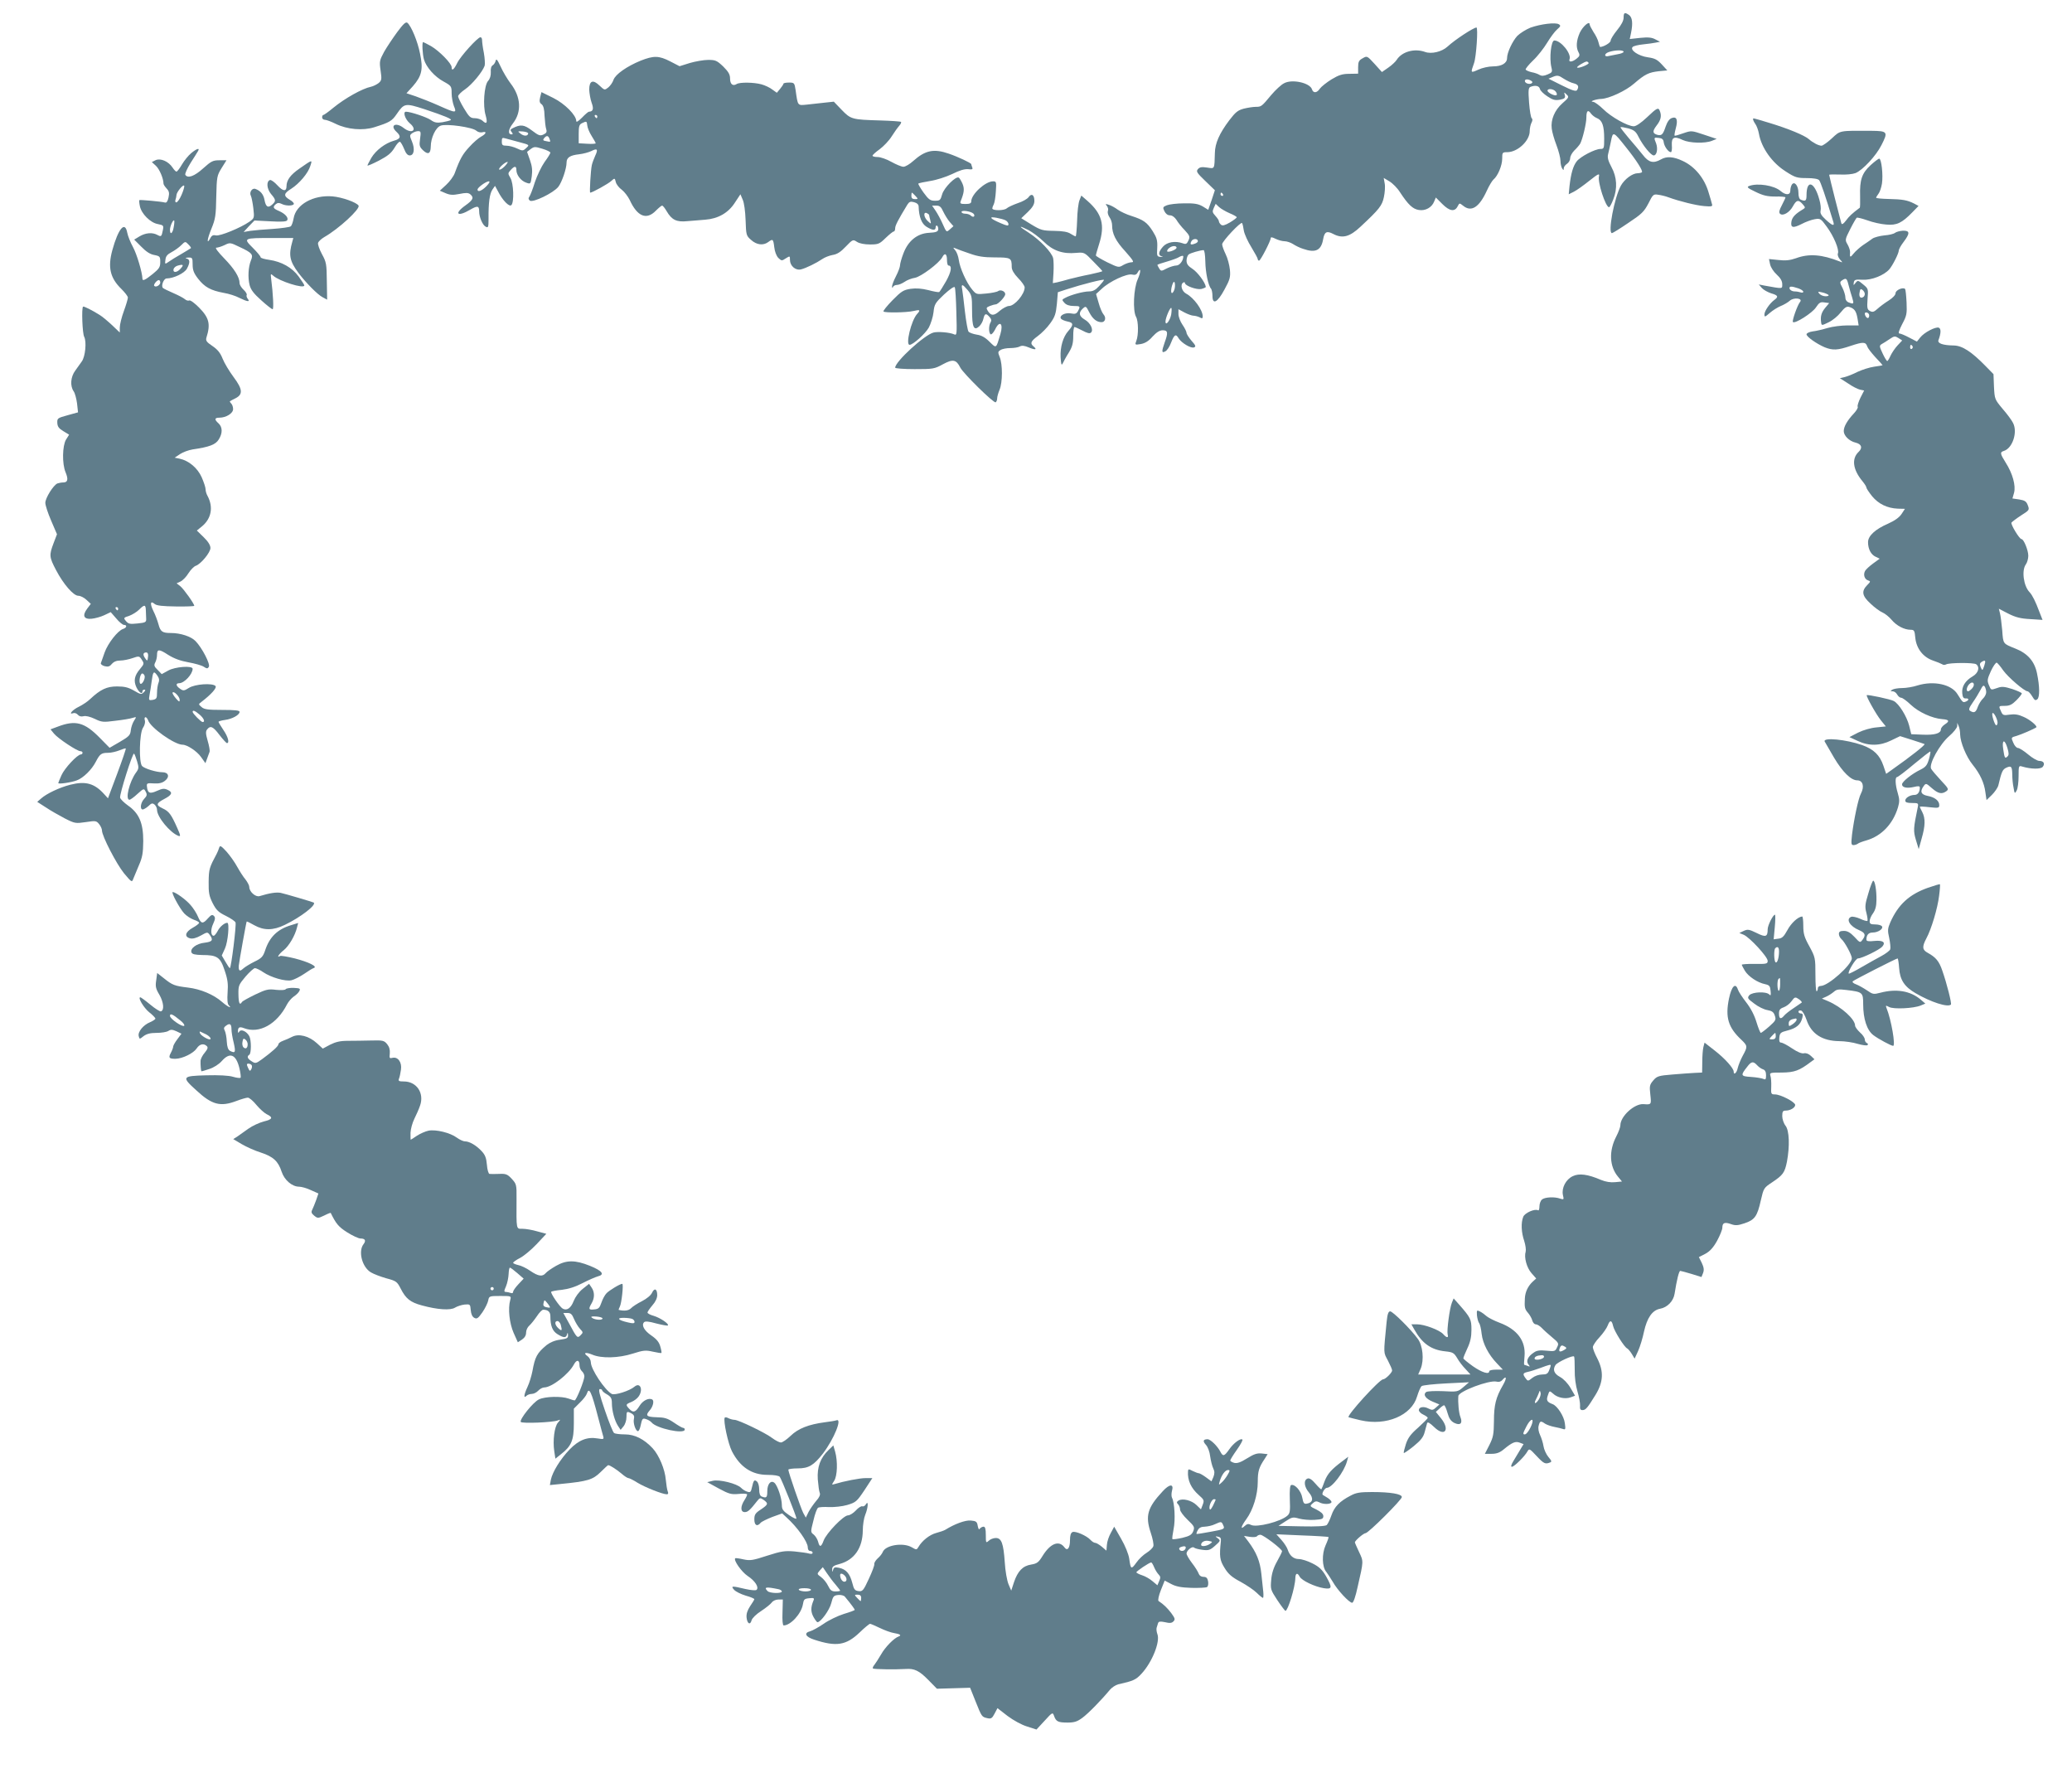 <?xml version="1.0" standalone="no"?>
<!DOCTYPE svg PUBLIC "-//W3C//DTD SVG 20010904//EN"
 "http://www.w3.org/TR/2001/REC-SVG-20010904/DTD/svg10.dtd">
<svg version="1.0" xmlns="http://www.w3.org/2000/svg"
 width="1280pt" height="1098pt" viewBox="0 0 1280 1098"
 preserveAspectRatio="xMidYMid meet">
<g transform="translate(0,1098) scale(0.1,-0.1)"
fill="#607d8b" stroke="none">
<path d="M10030 10871 c0 -19 -14 -45 -40 -77 -22 -27 -40 -56 -40 -65 0 -13
-44 -39 -65 -39 -2 0 -6 12 -10 28 -3 15 -17 44 -31 64 -13 21 -24 42 -24 48
0 24 -43 -14 -61 -53 -21 -48 -24 -89 -8 -119 10 -18 8 -25 -11 -40 -27 -22
-52 -24 -44 -4 13 34 -53 116 -94 116 -20 0 -32 -109 -18 -166 7 -28 5 -32
-24 -44 -23 -10 -37 -10 -49 -3 -9 6 -31 14 -49 17 -17 4 -34 11 -37 16 -3 4
18 30 46 57 28 26 66 75 86 108 20 33 47 70 62 83 22 19 24 24 11 32 -20 13
-112 2 -176 -21 -27 -11 -64 -34 -81 -51 -30 -33 -63 -103 -63 -137 0 -31 -33
-51 -86 -51 -27 0 -68 -9 -91 -20 -49 -22 -49 -22 -27 40 14 39 26 220 15 220
-18 0 -134 -76 -179 -118 -35 -32 -99 -47 -138 -33 -66 24 -144 2 -176 -49 -7
-11 -30 -33 -52 -48 l-39 -27 -46 51 c-45 49 -46 50 -73 34 -23 -12 -28 -22
-28 -55 l0 -40 -54 -1 c-43 0 -65 -7 -110 -34 -31 -19 -63 -45 -72 -57 -18
-28 -41 -30 -49 -5 -12 40 -122 65 -172 38 -17 -8 -53 -41 -80 -73 -59 -71
-61 -73 -96 -73 -16 0 -48 -5 -73 -11 -37 -10 -51 -21 -90 -72 -61 -81 -88
-142 -89 -202 -3 -103 0 -97 -48 -90 -33 5 -46 3 -57 -10 -12 -14 -6 -23 46
-73 l59 -57 -20 -61 -21 -60 -34 21 c-28 16 -51 20 -115 19 -44 0 -92 -6 -107
-12 -24 -10 -26 -13 -15 -36 8 -16 20 -26 34 -26 14 0 29 -11 40 -27 9 -16 32
-45 52 -65 31 -34 33 -40 23 -63 -10 -22 -16 -25 -35 -18 -47 17 -98 8 -123
-21 -28 -32 -31 -53 -6 -60 10 -3 7 -4 -7 -3 -24 2 -25 5 -22 57 2 46 -3 62
-28 102 -35 55 -57 70 -131 94 -30 9 -68 27 -85 39 -16 12 -41 26 -55 30 -21
7 -23 6 -12 -7 7 -9 10 -23 6 -31 -3 -9 1 -26 10 -39 9 -12 16 -34 16 -48 0
-54 22 -98 81 -162 51 -58 57 -68 39 -68 -12 0 -35 -8 -51 -17 -28 -17 -30
-16 -99 17 -38 19 -70 38 -70 42 0 5 9 37 20 71 37 117 18 187 -72 266 l-38
33 -11 -28 c-7 -16 -14 -73 -15 -127 -2 -53 -6 -97 -9 -97 -3 0 -17 7 -31 16
-18 12 -48 17 -102 18 -71 1 -82 4 -140 39 l-63 39 41 39 c29 28 40 47 40 68
0 38 -18 49 -36 23 -8 -11 -38 -28 -67 -37 -28 -10 -59 -24 -68 -32 -17 -15
-89 -15 -89 0 0 4 4 16 9 25 5 9 11 45 13 80 4 58 3 62 -17 62 -48 0 -135 -80
-135 -124 0 -12 -10 -16 -36 -16 -30 0 -35 3 -29 18 21 52 24 76 11 107 -8 18
-18 35 -23 38 -18 11 -92 -63 -103 -104 -10 -36 -14 -39 -44 -39 -29 0 -39 7
-71 51 -20 28 -34 53 -32 55 3 3 36 10 73 16 39 6 98 25 136 43 46 23 77 32
99 30 25 -3 30 -1 25 11 -3 9 -6 17 -6 20 0 7 -83 46 -139 65 -92 32 -145 21
-219 -45 -22 -20 -49 -36 -61 -36 -12 0 -45 14 -74 30 -30 17 -68 30 -85 30
-18 0 -32 4 -32 8 0 5 20 23 44 40 24 18 58 53 74 79 17 27 38 56 47 66 9 10
14 21 11 24 -3 3 -61 7 -128 9 -175 5 -182 7 -239 66 l-48 50 -56 -6 c-30 -3
-79 -9 -109 -12 -60 -6 -57 -10 -71 89 -7 45 -8 47 -41 47 -19 0 -34 -3 -34
-7 -1 -5 -10 -19 -21 -32 l-20 -24 -28 20 c-15 12 -45 26 -67 32 -47 13 -134
14 -153 2 -24 -15 -41 -1 -41 34 0 25 -10 42 -42 74 -39 37 -48 41 -93 41 -27
0 -79 -9 -113 -19 l-64 -20 -58 30 c-70 36 -102 36 -183 4 -85 -35 -155 -84
-167 -118 -5 -16 -20 -37 -32 -47 -23 -18 -23 -18 -54 11 -41 40 -64 31 -64
-25 1 -22 7 -59 15 -81 14 -38 9 -54 -17 -55 -4 0 -23 -16 -43 -37 -22 -22
-35 -30 -35 -21 0 36 -70 107 -142 143 l-73 36 -8 -31 c-6 -25 -4 -35 9 -44
11 -9 17 -30 18 -72 2 -32 6 -69 10 -81 6 -18 2 -25 -17 -34 -21 -10 -30 -6
-71 25 -49 37 -70 39 -119 14 -15 -7 -16 -12 -6 -24 8 -10 8 -14 0 -14 -25 0
-21 31 7 67 56 71 51 164 -14 248 -19 25 -47 72 -61 103 -20 43 -27 52 -31 37
-2 -11 -11 -24 -18 -28 -9 -5 -14 -21 -12 -42 1 -22 -5 -42 -17 -55 -24 -27
-33 -153 -15 -212 13 -47 7 -58 -18 -35 -10 10 -32 17 -49 17 -27 0 -35 8 -67
61 -20 33 -36 67 -36 74 0 8 20 28 44 44 42 29 106 106 120 145 3 10 1 46 -5
80 -7 33 -11 69 -11 79 0 9 -4 17 -10 17 -17 0 -124 -118 -144 -160 -20 -41
-34 -51 -34 -25 0 23 -77 101 -127 130 -25 14 -47 25 -49 25 -8 0 -4 -76 5
-107 14 -48 66 -107 122 -137 47 -26 49 -29 49 -72 0 -25 7 -60 14 -79 19 -45
13 -45 -94 3 -47 21 -111 46 -142 57 l-57 19 40 44 c55 63 64 105 44 200 -15
77 -54 170 -78 191 -10 8 -25 -6 -63 -57 -27 -37 -64 -92 -81 -122 -28 -52
-30 -59 -22 -115 8 -54 7 -62 -12 -78 -12 -9 -33 -20 -48 -23 -53 -11 -160
-71 -231 -129 -30 -25 -58 -45 -62 -45 -5 0 -8 -7 -8 -15 0 -8 7 -15 17 -15 9
0 39 -11 67 -25 71 -35 168 -43 238 -21 95 30 109 38 139 82 46 67 52 68 170
30 127 -42 174 -62 163 -68 -5 -3 -28 -9 -51 -13 -34 -5 -48 -3 -72 14 -24 17
-125 51 -153 51 -21 0 -5 -47 23 -71 51 -42 14 -70 -38 -29 -49 38 -87 15 -43
-25 29 -27 25 -43 -16 -54 -54 -15 -112 -59 -140 -106 -13 -23 -24 -44 -24
-47 0 -4 32 10 71 30 55 29 76 46 96 79 14 24 29 40 34 37 6 -3 17 -23 26 -45
10 -26 21 -39 34 -39 27 0 33 40 14 86 -15 36 -15 39 1 51 10 7 26 13 37 13
17 0 18 -5 12 -48 -6 -42 -3 -50 19 -71 30 -28 46 -21 47 22 0 56 31 121 62
131 36 13 196 -10 219 -31 10 -9 26 -13 38 -10 29 8 24 -10 -8 -27 -15 -8 -48
-36 -72 -63 -42 -45 -58 -73 -91 -163 -7 -19 -31 -52 -53 -72 l-39 -36 35 -15
c28 -12 46 -13 86 -5 39 8 55 8 67 -2 24 -20 18 -35 -30 -69 -73 -52 -49 -73
30 -26 45 26 55 24 55 -10 0 -36 21 -85 40 -95 16 -9 18 -4 18 48 -1 101 7
156 24 181 l16 23 18 -33 c28 -56 70 -99 83 -86 18 18 14 135 -6 168 -16 27
-16 29 2 49 23 26 35 26 35 0 0 -31 28 -67 60 -78 28 -10 28 -10 35 39 5 36 2
63 -11 100 l-18 51 22 17 c22 16 27 16 73 2 27 -8 49 -19 49 -24 0 -5 -16 -31
-36 -58 -19 -27 -46 -83 -60 -125 -13 -43 -29 -83 -34 -89 -7 -9 -6 -16 3 -24
18 -15 146 47 176 85 22 28 51 112 51 150 0 31 22 45 77 51 26 3 60 12 76 20
37 19 43 11 24 -29 -8 -18 -18 -44 -21 -58 -7 -32 -15 -170 -10 -170 13 0 112
55 130 72 21 19 22 19 28 -6 3 -14 20 -36 37 -48 16 -12 38 -41 49 -63 47
-103 104 -126 162 -66 17 17 34 31 38 31 5 0 17 -15 28 -34 32 -55 62 -69 129
-62 32 3 81 7 110 9 79 6 142 42 182 104 l35 53 14 -33 c9 -19 16 -72 18 -127
3 -92 4 -96 34 -122 34 -31 75 -36 106 -13 28 21 31 19 37 -31 3 -28 13 -54
25 -67 20 -19 22 -19 46 -3 26 16 26 16 26 -9 0 -37 34 -67 68 -59 32 8 95 39
132 64 14 10 42 21 63 25 28 4 51 19 82 52 43 45 45 45 69 29 16 -10 46 -16
81 -16 51 0 58 3 96 40 23 22 45 40 50 40 5 0 9 9 9 20 0 17 17 50 76 147 11
17 19 20 41 14 18 -5 28 -14 28 -27 2 -63 18 -106 49 -125 38 -23 56 -24 56
-3 0 8 4 13 9 10 5 -4 8 -14 7 -24 -2 -13 -15 -18 -57 -20 -73 -4 -129 -50
-158 -127 -12 -31 -21 -64 -21 -74 0 -10 -11 -40 -25 -67 -14 -27 -25 -56 -24
-64 0 -10 2 -11 6 -2 2 6 13 12 24 12 11 0 32 9 47 19 15 11 44 22 64 25 38 7
149 90 169 127 15 30 29 22 29 -16 0 -19 4 -35 9 -35 24 0 18 -38 -14 -96 -20
-35 -39 -65 -43 -68 -4 -2 -34 3 -67 12 -41 10 -75 13 -110 8 -44 -7 -57 -15
-112 -71 -34 -35 -59 -66 -55 -69 8 -9 142 -7 185 3 41 10 45 6 22 -19 -36
-40 -72 -190 -46 -190 21 0 98 69 119 107 12 23 26 66 29 95 5 49 11 58 65
109 36 33 62 51 66 45 4 -6 8 -76 10 -155 4 -138 3 -144 -14 -136 -27 12 -100
18 -127 11 -56 -14 -237 -180 -237 -217 0 -5 54 -9 120 -9 114 0 122 1 175 30
61 33 82 30 107 -20 17 -35 207 -222 219 -215 5 4 9 14 9 24 0 10 7 35 15 54
19 45 19 157 1 201 -12 30 -12 34 5 44 10 7 37 12 60 12 22 0 49 4 59 10 13 7
29 5 55 -6 41 -17 54 -14 30 6 -23 19 -18 32 27 65 23 17 57 51 76 78 29 40
35 59 41 120 l6 72 55 18 c95 31 230 65 230 58 0 -3 -14 -21 -30 -38 -22 -24
-38 -33 -62 -33 -35 0 -113 -21 -148 -40 -21 -11 -21 -12 -4 -31 11 -12 30
-19 56 -19 42 0 43 -2 27 -32 -9 -16 -17 -19 -43 -14 -35 7 -74 -13 -62 -32 4
-6 22 -14 41 -18 37 -7 38 -21 4 -59 -32 -36 -50 -99 -47 -161 3 -45 5 -54 13
-39 5 11 21 41 37 66 22 36 28 58 28 103 0 31 3 56 8 56 4 0 26 -10 49 -22 30
-16 45 -20 53 -12 17 17 -4 60 -39 80 -36 21 -39 43 -12 68 19 17 20 16 40
-23 21 -41 46 -61 76 -61 23 0 30 28 12 48 -8 9 -22 41 -30 71 l-16 55 35 32
c48 46 156 96 188 88 17 -4 27 -1 34 13 21 37 21 4 0 -43 -25 -56 -31 -193
-10 -231 15 -26 16 -112 2 -148 -10 -26 -9 -26 28 -20 26 5 48 18 72 46 25 27
44 39 63 39 32 0 34 -15 12 -75 -20 -57 -19 -68 4 -55 11 5 27 30 36 55 20 50
29 55 47 24 18 -28 75 -62 94 -55 13 5 11 12 -15 41 -17 20 -31 42 -31 49 0 7
-11 30 -25 50 -14 20 -25 50 -25 66 l0 30 37 -20 c21 -11 46 -20 56 -20 10 0
27 -5 38 -10 15 -9 19 -7 19 5 0 41 -55 116 -102 141 -28 15 -39 56 -18 69 6
3 10 2 10 -3 0 -17 72 -43 101 -37 16 4 29 10 28 13 -3 27 -51 91 -82 111 -28
18 -37 31 -37 51 0 15 6 32 13 38 11 9 69 26 92 27 6 0 10 -30 11 -70 1 -67
18 -150 36 -169 4 -6 8 -25 8 -43 0 -58 31 -42 74 38 34 62 38 77 34 122 -3
29 -14 72 -26 96 -12 25 -22 52 -22 62 0 19 117 143 123 131 3 -4 8 -25 11
-47 4 -22 25 -68 47 -103 21 -35 39 -67 39 -73 0 -5 4 -9 8 -9 9 0 72 122 72
139 0 8 10 6 30 -4 16 -8 41 -15 55 -15 14 0 38 -8 52 -17 15 -10 43 -24 63
-30 77 -27 112 -10 124 60 8 45 22 53 62 32 57 -30 102 -18 168 44 117 109
134 131 145 183 6 28 9 66 5 85 l-6 34 35 -21 c20 -12 50 -42 66 -68 50 -76
78 -103 116 -109 41 -7 81 16 95 53 l10 24 40 -40 c45 -45 77 -50 95 -14 11
21 11 21 34 3 50 -41 99 -10 146 93 14 31 33 62 41 69 27 22 54 87 54 129 0
38 1 40 31 40 64 0 139 70 139 130 0 17 5 41 11 52 7 13 7 23 2 27 -6 3 -13
47 -17 97 -6 79 -4 93 10 98 29 11 52 6 57 -13 2 -11 23 -31 46 -46 33 -22 47
-26 77 -21 30 6 35 11 31 28 -6 20 -5 20 11 4 16 -15 14 -19 -26 -54 -48 -42
-73 -102 -66 -156 2 -20 15 -66 29 -102 14 -37 25 -80 25 -98 0 -17 5 -38 10
-46 9 -13 10 -13 10 0 0 8 9 21 20 28 11 7 20 23 20 35 0 13 12 34 26 48 14
13 30 32 36 42 15 29 38 125 38 161 0 42 10 51 28 25 8 -11 25 -24 38 -29 32
-13 44 -47 44 -126 0 -60 -1 -64 -23 -64 -33 0 -124 -47 -147 -77 -22 -29 -35
-73 -44 -151 l-5 -52 32 16 c18 9 61 40 96 68 53 42 63 47 59 28 -10 -36 41
-192 62 -192 4 0 16 21 26 48 27 67 23 138 -11 200 -20 38 -26 58 -21 79 4 15
12 52 18 81 12 62 14 62 93 -38 65 -81 106 -146 98 -154 -4 -3 -15 -6 -26 -6
-32 0 -81 -36 -104 -77 -40 -73 -82 -293 -55 -293 4 0 50 28 101 63 83 55 97
69 124 120 28 56 31 59 61 54 17 -2 45 -9 61 -15 71 -26 174 -51 223 -55 46
-4 53 -2 48 12 -2 9 -11 40 -20 69 -25 89 -85 163 -161 198 -57 27 -99 30
-135 9 -46 -26 -75 -19 -111 28 -18 23 -58 70 -88 105 -29 34 -52 64 -50 66 2
3 24 -1 48 -7 35 -10 47 -19 63 -52 28 -55 77 -115 94 -115 19 0 27 40 15 74
-15 37 -15 38 17 34 20 -2 28 -9 30 -28 4 -26 29 -60 44 -60 5 0 8 19 6 42 -3
51 14 59 68 33 41 -19 137 -22 179 -5 l30 12 -78 26 c-78 26 -78 26 -128 9
-28 -10 -52 -17 -54 -15 -2 2 1 22 7 44 15 54 6 76 -24 65 -15 -5 -28 -23 -38
-52 -17 -51 -25 -58 -51 -52 -31 9 -32 22 -5 58 26 33 32 59 20 89 -9 25 -18
20 -80 -39 -36 -34 -67 -55 -81 -55 -38 0 -141 58 -189 106 -25 24 -52 44 -62
45 -28 1 17 17 50 18 48 2 152 50 203 95 67 58 91 69 152 76 l53 5 -34 37
c-28 30 -43 38 -86 44 -58 8 -113 45 -94 64 6 6 35 13 65 16 30 3 65 8 79 11
l25 5 -29 15 c-22 12 -45 14 -94 9 l-64 -7 8 38 c12 59 8 95 -12 110 -27 19
-34 16 -34 -16z m0 -211 c0 -5 -17 -12 -37 -15 -21 -4 -45 -9 -55 -11 -29 -8
-29 14 -1 24 36 13 93 15 93 2z m-216 -68 c6 -9 -63 -37 -71 -29 -5 5 45 36
59 37 4 0 9 -4 12 -8z m-91 -127 c27 -7 33 -20 19 -42 -6 -9 -30 -2 -92 29
l-84 42 29 12 c25 10 34 9 65 -12 19 -12 47 -26 63 -29z m-264 16 c9 -6 10
-10 2 -16 -15 -8 -41 1 -41 15 0 12 20 13 39 1z m151 -66 c7 -9 10 -18 6 -22
-8 -9 -56 14 -56 27 0 15 36 12 50 -5z m-5920 -155 c0 -5 -2 -10 -4 -10 -3 0
-8 5 -11 10 -3 6 -1 10 4 10 6 0 11 -4 11 -10z m-62 -55 c1 -14 13 -43 27 -65
14 -22 25 -42 25 -45 0 -3 -24 -5 -52 -3 l-53 3 0 57 c0 47 3 59 20 67 29 14
30 13 33 -14z m-365 -50 c-3 -17 -27 -17 -48 0 -19 15 -18 15 15 13 19 -2 34
-7 33 -13z m131 -31 c8 -22 9 -22 -19 -16 -20 3 -23 7 -14 18 15 18 25 18 33
-2z m-186 -22 c64 -17 64 -17 43 -36 -20 -19 -23 -19 -57 -3 -19 9 -48 17 -64
17 -26 0 -30 4 -30 26 0 23 3 25 23 19 12 -3 50 -14 85 -23z m-90 -149 c-15
-15 -30 -24 -34 -20 -7 7 35 46 51 47 5 0 -3 -12 -17 -27z m-113 -123 c-28
-29 -55 -39 -55 -21 0 13 52 50 69 51 10 0 4 -11 -14 -30z m2650 -60 c18 -19
17 -20 -3 -20 -15 0 -22 6 -22 20 0 11 2 20 3 20 2 0 12 -9 22 -20z m1900 10
c3 -5 1 -10 -4 -10 -6 0 -11 5 -11 10 0 6 2 10 4 10 3 0 8 -4 11 -10z m41
-117 c24 -10 44 -21 44 -25 0 -4 -19 -18 -42 -32 -31 -18 -46 -22 -55 -14 -7
6 -13 15 -13 21 0 6 -10 21 -22 34 -18 20 -20 26 -10 48 l12 26 21 -20 c12
-11 42 -28 65 -38z m-1769 10 c10 -21 28 -50 40 -64 l23 -26 -20 -18 c-24 -21
-22 -23 -48 35 -11 25 -30 60 -42 78 l-22 32 26 0 c21 0 30 -8 43 -37z m187
-13 c5 -5 7 -13 3 -17 -4 -4 -13 -1 -19 5 -7 7 -22 12 -35 12 -13 0 -23 5 -23
11 0 13 59 4 74 -11z m-274 -9 c0 -3 3 -17 7 -31 6 -25 6 -25 -15 -6 -25 22
-30 59 -7 50 8 -4 15 -9 15 -13z m472 -32 c10 -5 18 -16 18 -24 0 -12 -9 -10
-47 6 -66 28 -79 43 -28 34 22 -4 48 -11 57 -16z m141 -60 c23 -12 65 -43 93
-70 58 -58 120 -79 202 -71 51 4 51 4 106 -53 31 -31 56 -58 56 -60 0 -2 -35
-11 -77 -20 -43 -8 -100 -22 -128 -29 -27 -8 -61 -17 -75 -20 l-26 -5 4 64 c2
35 1 76 -2 90 -9 37 -81 112 -150 157 -66 42 -67 49 -3 17z m1047 -69 c0 -4
-7 -11 -16 -14 -28 -11 -35 -7 -24 14 10 18 40 18 40 0z m-132 -42 c-5 -13
-58 -31 -58 -19 0 13 24 31 43 31 10 0 17 -5 15 -12z m-1278 -34 c50 -18 87
-24 156 -24 99 0 104 -3 104 -59 0 -18 13 -41 40 -69 22 -22 40 -48 40 -57 0
-42 -62 -115 -97 -115 -12 0 -38 -14 -57 -30 -36 -32 -54 -32 -74 0 -11 18 -9
21 13 30 15 6 31 10 36 10 15 0 59 47 59 63 0 18 -29 30 -44 19 -6 -5 -39 -12
-73 -15 -60 -6 -62 -6 -87 24 -35 41 -77 135 -83 184 -3 22 -13 49 -22 59 -15
18 -15 19 4 11 11 -5 49 -19 85 -31z m1320 -18 c0 -26 -23 -56 -43 -56 -12 0
-39 -8 -59 -18 -34 -18 -36 -18 -47 0 -6 10 -11 19 -11 22 0 2 26 11 58 20 31
9 64 21 72 26 16 10 30 13 30 6z m-54 -201 c-4 -14 -11 -25 -16 -25 -10 0 -4
43 8 65 9 15 14 -14 8 -40z m-1278 -7 c25 -30 27 -39 27 -125 0 -104 11 -129
44 -99 11 10 23 31 26 47 8 34 16 36 38 11 11 -12 13 -22 7 -32 -13 -20 -13
-67 0 -75 5 -3 17 10 27 29 28 60 53 39 33 -28 -27 -91 -24 -89 -67 -47 -27
27 -50 40 -79 44 -23 4 -46 12 -51 19 -5 7 -15 63 -22 123 -7 61 -14 122 -17
138 -7 35 1 34 34 -5z m1257 -152 c-8 -38 -35 -72 -35 -42 0 23 29 90 36 84 3
-3 2 -22 -1 -42z"/>
<path d="M10830 10242 c0 -4 6 -17 14 -28 8 -11 18 -38 22 -60 15 -87 82 -181
167 -234 56 -36 68 -40 128 -40 43 0 70 -5 77 -13 9 -11 38 -94 88 -259 8 -27
-7 -22 -48 16 -27 25 -35 39 -31 55 3 12 0 43 -8 69 -30 110 -79 126 -79 26 0
-34 -6 -39 -34 -28 -11 4 -16 19 -16 44 0 43 -25 74 -41 49 -5 -8 -9 -24 -9
-36 0 -29 -28 -30 -60 -3 -40 35 -143 51 -195 31 -16 -6 -9 -13 40 -36 47 -23
73 -29 123 -29 34 1 62 -2 62 -5 0 -3 -10 -25 -22 -48 -16 -30 -20 -45 -12
-53 17 -17 59 7 80 46 22 40 34 42 60 13 18 -21 18 -22 0 -33 -45 -27 -64 -47
-69 -73 -7 -40 9 -44 62 -17 26 14 63 27 82 30 34 6 38 3 73 -45 44 -59 79
-143 70 -166 -4 -9 2 -25 12 -37 19 -21 19 -21 -1 -13 -109 43 -189 50 -270
20 -37 -13 -65 -16 -108 -11 l-59 6 7 -33 c4 -18 21 -45 41 -63 23 -21 34 -40
34 -59 0 -30 7 -30 -110 -9 l-35 7 19 -22 c11 -12 37 -26 58 -33 42 -12 46
-21 20 -40 -29 -21 -62 -69 -62 -90 0 -18 3 -17 33 9 18 16 49 35 68 43 18 7
44 22 55 32 25 23 83 16 64 -7 -16 -19 -51 -118 -44 -124 12 -13 120 56 142
90 20 30 28 35 52 31 l30 -4 -25 -30 c-23 -28 -30 -52 -25 -88 3 -22 3 -22 48
0 23 11 56 38 73 60 25 31 37 39 53 34 32 -10 43 -25 51 -71 l7 -43 -69 0
c-37 0 -93 -7 -123 -16 -30 -9 -72 -19 -92 -21 -21 -3 -38 -11 -38 -18 0 -15
61 -58 112 -80 50 -20 80 -19 162 9 75 25 92 25 101 -4 3 -10 26 -40 50 -66
25 -26 45 -49 45 -50 0 -1 -24 -5 -52 -9 -29 -4 -75 -19 -103 -32 -27 -14 -63
-28 -79 -32 l-30 -7 50 -32 c27 -19 61 -36 75 -39 l25 -5 -23 -45 c-12 -25
-20 -50 -17 -55 4 -5 -7 -24 -23 -41 -42 -45 -63 -82 -63 -110 0 -28 34 -62
73 -71 37 -9 45 -32 19 -57 -45 -42 -36 -110 24 -182 13 -16 24 -33 24 -39 0
-5 16 -29 35 -53 40 -48 93 -74 159 -77 l44 -1 -21 -32 c-14 -21 -42 -41 -82
-59 -81 -35 -125 -76 -125 -115 0 -42 18 -77 47 -90 l25 -12 -40 -29 c-22 -16
-45 -37 -50 -46 -13 -23 -4 -52 18 -59 17 -5 16 -8 -6 -30 -36 -37 -31 -66 22
-114 25 -24 58 -48 73 -54 16 -7 41 -27 57 -46 30 -36 78 -61 117 -61 22 0 25
-5 29 -50 7 -66 48 -119 109 -140 24 -8 50 -19 57 -23 6 -5 17 -5 24 -1 18 11
171 12 186 1 24 -18 14 -54 -22 -75 -46 -27 -68 -63 -64 -104 2 -24 8 -33 21
-32 22 2 22 -12 0 -20 -17 -7 -19 -4 -51 47 -37 60 -146 84 -247 53 -27 -9
-70 -16 -95 -16 -25 0 -52 -5 -60 -10 -13 -8 -13 -10 2 -10 10 0 22 -9 28 -20
6 -11 17 -20 25 -20 8 0 35 -20 60 -44 48 -45 131 -83 193 -88 43 -3 48 -12
17 -32 -14 -9 -25 -23 -25 -31 0 -25 -38 -36 -112 -33 l-71 3 -13 53 c-15 58
-63 135 -95 152 -20 11 -161 41 -167 36 -5 -6 58 -119 88 -156 l30 -37 -58 -6
c-35 -3 -80 -16 -113 -32 l-54 -28 50 -23 c69 -33 139 -32 209 3 l54 26 73
-23 c41 -13 76 -25 78 -26 6 -5 -84 -76 -206 -162 l-31 -22 -17 50 c-22 65
-59 102 -132 128 -97 34 -242 49 -231 22 2 -3 28 -49 58 -100 53 -89 105 -140
143 -140 35 0 46 -38 23 -82 -16 -29 -43 -158 -55 -254 -6 -56 -5 -64 9 -64 9
0 20 4 26 8 5 5 29 14 54 21 93 27 164 101 195 204 10 34 10 50 -1 87 -16 52
-18 100 -5 100 5 0 53 36 106 81 53 44 98 79 100 77 2 -2 -2 -24 -9 -48 -11
-37 -20 -48 -52 -64 -52 -25 -114 -74 -114 -91 0 -19 29 -26 73 -16 28 7 37 6
37 -4 0 -27 -13 -45 -32 -45 -28 0 -58 -18 -58 -35 0 -11 12 -15 41 -15 40 0
41 -1 36 -27 -27 -130 -28 -145 -11 -202 l17 -56 18 65 c23 79 24 125 4 164
-8 15 -15 30 -15 33 0 2 27 1 60 -3 55 -6 60 -5 60 13 0 27 -28 49 -72 57 -41
8 -49 27 -24 61 13 18 15 18 50 -13 40 -35 62 -39 90 -19 16 12 13 17 -34 67
-28 30 -55 62 -60 71 -16 28 52 151 111 202 27 23 49 51 50 62 l0 20 9 -20 c5
-11 9 -34 9 -52 1 -48 38 -138 77 -186 46 -57 72 -113 79 -171 l7 -48 33 32
c18 18 36 44 40 59 20 85 26 98 49 109 31 14 36 8 37 -42 0 -23 3 -59 8 -81 6
-38 8 -39 19 -18 7 12 12 52 12 89 0 64 1 66 23 59 54 -16 113 -17 126 -2 16
20 6 37 -21 37 -12 0 -43 18 -69 40 -26 22 -55 40 -63 40 -9 0 -22 15 -29 33
-14 32 -14 32 22 42 29 9 102 40 120 52 10 7 -38 48 -78 65 -32 15 -55 18 -85
14 -39 -6 -44 -4 -54 19 -16 35 -17 35 24 35 28 0 44 8 70 34 19 19 34 38 34
43 0 4 -27 16 -59 27 -48 15 -65 17 -91 7 -43 -14 -39 -16 -54 19 -11 27 -9
36 13 85 14 30 30 53 36 52 5 -2 23 -23 40 -48 31 -43 130 -128 150 -129 6 0
19 -14 29 -31 15 -25 20 -28 32 -18 15 13 15 77 -2 159 -15 75 -58 124 -134
154 -77 31 -75 27 -81 112 -4 43 -10 91 -14 106 l-7 28 58 -30 c45 -23 77 -31
135 -34 l77 -5 -20 51 c-23 62 -43 102 -60 120 -38 39 -50 136 -23 172 8 11
15 35 15 53 0 34 -28 103 -42 103 -13 0 -68 92 -62 102 4 5 30 25 59 44 52 33
53 34 42 63 -9 24 -18 30 -53 36 l-42 6 10 35 c12 44 -9 120 -52 187 -35 56
-36 64 -10 72 53 17 85 116 56 172 -8 17 -37 56 -65 88 -48 58 -49 59 -53 136
l-3 78 -50 51 c-86 88 -143 125 -195 126 -68 1 -102 13 -95 33 16 42 17 71 2
77 -20 7 -90 -29 -115 -61 l-20 -25 -48 25 c-26 14 -53 25 -60 25 -9 0 -3 19
17 58 28 52 30 64 27 134 -2 42 -6 79 -9 83 -13 13 -59 -7 -59 -26 0 -11 -17
-29 -42 -45 -24 -15 -55 -38 -69 -51 -22 -20 -31 -23 -47 -14 -17 9 -19 18
-15 74 5 62 5 64 -27 90 -31 26 -33 27 -47 10 -13 -17 -14 -17 -11 2 3 17 10
20 55 17 55 -3 131 27 164 64 21 24 59 99 59 117 0 7 13 31 30 53 40 53 39 70
-4 69 -19 -1 -41 -7 -49 -13 -8 -7 -38 -14 -66 -16 -29 -3 -63 -12 -74 -20
-12 -9 -38 -27 -58 -40 -20 -14 -46 -37 -58 -52 -21 -27 -25 -25 -22 8 1 10
-6 31 -15 47 -17 29 -17 31 16 96 18 36 37 68 40 70 4 3 34 -5 66 -16 32 -12
85 -24 116 -26 65 -6 97 9 162 76 l38 39 -28 15 c-42 21 -70 26 -157 28 -42 1
-77 4 -77 8 0 3 7 14 15 25 8 10 17 38 21 62 8 52 -3 154 -17 154 -5 0 -30
-19 -54 -41 -53 -49 -67 -90 -64 -190 1 -38 0 -71 -2 -72 -48 -36 -66 -53 -85
-79 -17 -22 -25 -27 -29 -17 -5 16 -75 291 -75 299 0 3 30 3 66 2 39 -2 78 2
97 9 45 19 127 107 160 173 42 82 38 87 -63 88 -201 1 -190 3 -244 -47 -27
-25 -56 -45 -63 -45 -18 0 -53 18 -78 40 -27 24 -129 66 -245 101 -110 33
-100 31 -100 21z m590 -1024 c6 -24 16 -58 22 -76 12 -39 10 -42 -19 -31 -15
5 -23 17 -23 32 0 12 -8 39 -18 59 -17 32 -17 36 -3 46 26 17 30 14 41 -30z
m-311 -19 c17 -6 31 -15 31 -21 0 -6 -7 -7 -16 -4 -9 3 -26 6 -39 6 -12 0 -25
7 -29 15 -6 18 9 19 53 4z m411 -35 c0 -7 -4 -16 -10 -19 -17 -11 -28 3 -22
30 3 20 7 23 18 14 8 -6 14 -17 14 -25z m-225 -5 c5 -5 -2 -9 -17 -9 -14 0
-31 7 -39 16 -11 13 -9 14 17 8 16 -3 33 -11 39 -15z m250 -119 c3 -5 3 -15
-1 -21 -6 -11 -23 6 -24 24 0 10 18 9 25 -3z m177 -194 c-16 -17 -35 -46 -43
-63 -8 -18 -17 -33 -20 -33 -4 0 -17 21 -29 47 -21 45 -21 48 -5 58 10 5 31
19 49 31 28 19 33 19 54 6 l23 -15 -29 -31z m93 -5 c3 -5 1 -12 -5 -16 -5 -3
-10 1 -10 9 0 18 6 21 15 7z m443 -1973 c-11 -32 -12 -32 -22 -9 -7 17 -6 25
5 32 24 15 28 10 17 -23z m-75 -140 c-9 -10 -20 -18 -25 -18 -14 0 -9 28 8 45
24 23 39 -3 17 -27z m87 -24 c0 -11 -9 -29 -20 -39 -11 -10 -25 -33 -32 -51
-12 -35 -23 -40 -47 -25 -11 7 -8 17 16 52 17 24 38 59 48 78 13 26 19 31 26
20 5 -8 9 -23 9 -35z m70 -186 c0 -10 -3 -18 -8 -18 -9 0 -31 68 -23 75 7 8
30 -36 31 -57z m61 -158 c9 -31 10 -43 1 -52 -16 -16 -19 -11 -27 45 -9 59 9
64 26 7z"/>
<path d="M1181 10034 c-17 -14 -43 -46 -57 -70 -14 -24 -29 -44 -34 -44 -4 0
-15 11 -24 25 -25 38 -73 59 -104 46 l-24 -12 25 -23 c22 -20 47 -79 47 -110
0 -6 9 -19 19 -30 16 -17 18 -28 12 -56 -5 -23 -12 -34 -22 -31 -19 6 -153 18
-158 15 -2 -2 -1 -18 3 -37 9 -47 65 -103 111 -111 35 -7 37 -9 31 -38 -8 -40
-10 -42 -34 -29 -31 17 -73 13 -110 -9 l-33 -20 44 -44 c29 -30 55 -47 80 -51
35 -7 37 -10 37 -44 0 -31 -7 -41 -46 -73 -46 -37 -64 -46 -64 -30 -1 39 -35
153 -58 195 -16 29 -32 69 -36 90 -14 74 -55 26 -92 -108 -29 -106 -14 -172
56 -240 22 -22 40 -45 40 -53 0 -8 -11 -46 -25 -84 -14 -38 -25 -83 -25 -101
l0 -31 -47 45 c-27 25 -61 54 -78 64 -46 29 -98 55 -102 51 -10 -10 -4 -166 7
-186 16 -30 7 -124 -15 -153 -8 -12 -27 -37 -40 -56 -29 -39 -33 -95 -10 -128
8 -11 17 -45 21 -75 l6 -55 -65 -18 c-62 -17 -64 -19 -63 -47 1 -23 10 -35 37
-51 l36 -22 -19 -30 c-23 -38 -25 -150 -3 -202 18 -43 14 -63 -14 -63 -11 0
-27 -3 -36 -6 -25 -10 -75 -90 -75 -120 0 -15 16 -64 36 -110 l36 -84 -21 -55
c-28 -74 -27 -86 15 -166 46 -88 108 -159 138 -159 13 0 35 -11 50 -25 l27
-25 -22 -29 c-32 -43 -22 -67 26 -63 22 2 58 12 79 22 l40 19 34 -39 c18 -22
40 -40 48 -40 21 0 17 -18 -6 -25 -32 -10 -94 -89 -114 -146 -10 -30 -21 -59
-23 -65 -2 -6 8 -15 24 -19 21 -5 31 -2 44 14 12 14 29 21 52 21 19 0 53 7 76
15 40 14 42 13 57 -10 15 -23 15 -26 -10 -56 -36 -42 -42 -74 -23 -115 16 -32
37 -46 37 -24 0 6 5 10 12 10 8 0 7 -6 -4 -16 -15 -15 -19 -14 -60 10 -35 20
-58 26 -105 26 -63 0 -102 -18 -166 -78 -15 -15 -47 -36 -69 -47 -39 -18 -69
-52 -35 -40 7 3 20 -1 27 -9 8 -10 21 -14 36 -10 14 4 41 -3 69 -16 43 -21 52
-22 128 -12 45 5 93 13 107 18 24 7 24 7 8 -18 -9 -14 -18 -40 -20 -59 -3 -30
-11 -38 -67 -71 l-64 -37 -59 60 c-96 98 -151 113 -263 70 l-43 -16 22 -27
c24 -29 142 -108 163 -108 7 0 13 -4 13 -10 0 -5 -5 -10 -10 -10 -22 0 -101
-85 -120 -128 -11 -24 -20 -47 -20 -49 0 -8 82 4 115 17 40 15 92 66 117 115
25 48 34 55 76 55 18 0 49 7 69 15 20 8 38 14 40 12 2 -3 -22 -73 -53 -156
l-57 -152 -21 23 c-61 69 -116 85 -211 61 -68 -17 -149 -56 -182 -86 l-23 -20
53 -34 c28 -19 81 -49 117 -68 63 -32 67 -32 130 -23 60 9 65 9 82 -12 10 -12
18 -30 18 -40 0 -34 89 -206 136 -264 47 -56 49 -57 57 -35 5 13 21 51 35 84
22 50 26 76 27 150 0 112 -26 172 -95 220 -25 18 -46 39 -48 48 -4 22 78 280
86 272 4 -3 12 -25 19 -48 11 -37 11 -45 -6 -68 -42 -57 -69 -169 -41 -169 5
0 28 16 49 36 39 35 40 35 51 14 10 -18 8 -26 -9 -44 -23 -24 -28 -66 -9 -66
6 0 22 10 35 21 18 18 25 20 38 9 8 -7 15 -21 15 -32 0 -44 80 -141 132 -161
15 -5 14 2 -8 51 -36 81 -50 101 -90 119 -42 20 -40 31 11 58 48 25 54 41 21
56 -21 10 -33 9 -66 -6 -44 -20 -58 -15 -62 25 -3 22 0 24 43 21 32 -2 52 3
69 17 30 24 21 52 -17 52 -37 0 -109 22 -125 38 -21 21 -17 202 5 236 11 16
15 35 12 46 -4 11 -2 20 4 20 5 0 12 -9 16 -19 14 -45 163 -151 213 -151 28 0
89 -40 114 -76 l27 -38 11 30 c6 16 12 34 15 41 2 6 -3 37 -12 67 -13 45 -13
59 -3 71 20 25 36 18 76 -35 21 -27 42 -50 46 -50 17 0 7 39 -22 81 -16 24
-30 47 -30 50 0 4 18 9 40 12 45 6 90 31 90 50 0 9 -29 12 -107 12 -87 0 -111
3 -127 17 -21 18 -21 18 -1 33 60 46 97 87 86 98 -19 19 -126 12 -164 -12 -30
-19 -35 -19 -55 -5 -26 18 -28 34 -4 34 31 1 82 56 82 89 0 21 -109 13 -151
-11 l-40 -22 -25 26 c-22 21 -24 29 -15 46 6 11 11 32 11 46 0 38 12 38 69 1
37 -23 75 -37 125 -46 39 -7 82 -19 94 -27 20 -13 25 -13 32 -1 11 16 -42 118
-82 159 -28 29 -93 50 -152 50 -53 0 -65 8 -77 54 -6 22 -20 60 -32 83 -22 46
-18 65 9 42 12 -10 50 -14 131 -15 62 -1 113 1 113 4 0 13 -65 104 -86 121
l-23 18 24 11 c13 6 36 29 49 51 14 22 34 42 45 46 31 10 91 82 91 110 0 17
-14 40 -42 67 l-42 41 32 26 c58 48 71 119 34 188 -7 12 -12 30 -12 41 0 11
-11 44 -24 74 -26 58 -80 103 -137 115 l-30 6 33 22 c18 12 53 25 78 29 104
15 142 30 161 61 25 39 24 77 -1 100 -27 24 -25 35 5 35 42 0 85 27 85 53 0
13 -5 28 -12 35 -6 6 -10 13 -7 14 2 2 18 10 34 18 47 24 44 56 -12 131 -26
35 -57 86 -68 114 -14 36 -32 57 -63 78 -36 24 -42 33 -37 51 27 85 17 123
-46 187 -27 27 -54 47 -60 43 -6 -3 -18 0 -27 8 -9 8 -42 25 -72 38 -30 13
-59 27 -63 31 -14 11 4 59 22 59 43 0 112 33 126 61 20 37 19 57 -2 62 -11 3
-7 5 10 6 25 1 27 -1 27 -43 0 -34 7 -53 34 -88 40 -51 77 -72 158 -87 31 -5
75 -19 97 -31 49 -24 69 -27 51 -5 -6 8 -9 18 -6 23 3 5 -6 20 -19 32 -14 13
-25 31 -25 41 0 37 -32 88 -94 152 -39 40 -59 67 -50 67 9 0 32 7 51 16 34 17
36 16 94 -12 77 -36 85 -46 69 -83 -16 -40 -20 -104 -8 -152 8 -30 26 -53 72
-94 33 -30 65 -55 70 -55 8 0 3 95 -9 189 -4 31 -3 32 13 18 37 -34 192 -83
192 -60 0 4 -16 29 -35 55 -41 56 -106 92 -182 103 -29 4 -53 11 -53 16 0 6
-22 32 -49 59 -59 59 -59 60 123 60 l128 0 -6 -22 c-24 -83 -17 -120 37 -193
47 -62 119 -135 150 -151 l28 -15 -2 114 c-1 106 -3 118 -30 167 -16 30 -27
61 -24 70 3 9 20 25 39 36 88 50 223 174 211 194 -12 20 -102 52 -161 57 -118
10 -226 -50 -240 -135 -4 -23 -12 -46 -18 -50 -6 -5 -56 -12 -111 -16 -55 -3
-118 -9 -140 -12 l-40 -7 33 36 34 35 98 -5 c69 -4 99 -2 104 6 10 16 -12 41
-51 58 -36 15 -40 24 -19 42 11 9 20 9 35 2 24 -13 68 -14 76 -2 3 5 -8 18
-25 27 -40 24 -38 39 9 68 50 32 105 97 118 141 13 40 15 41 -68 -17 -55 -38
-79 -71 -79 -108 0 -34 -21 -33 -56 5 -18 20 -39 35 -46 33 -24 -8 -20 -54 6
-86 31 -36 32 -44 7 -66 -25 -23 -39 -14 -47 29 -6 34 -25 57 -56 68 -21 8
-40 -22 -28 -43 4 -8 11 -43 15 -76 7 -61 6 -62 -25 -84 -53 -37 -182 -90
-206 -84 -16 4 -26 0 -34 -16 -25 -46 -21 -8 6 57 25 61 28 82 30 197 3 124 4
131 33 178 l30 48 -44 0 c-40 0 -51 -6 -100 -50 -53 -48 -95 -64 -110 -40 -4
6 11 39 32 73 22 34 43 68 47 75 12 21 -11 13 -43 -14z m-60 -259 c-11 -25
-25 -45 -32 -45 -6 0 -8 7 -5 16 3 9 6 21 6 28 0 19 43 71 48 58 2 -6 -6 -32
-17 -57z m-48 -198 c-6 -39 -23 -51 -23 -16 0 21 19 64 26 57 2 -2 1 -21 -3
-41z m106 -130 c-2 -2 -29 -18 -59 -36 -30 -17 -66 -39 -78 -48 -23 -16 -24
-16 -20 13 2 21 12 33 37 46 19 10 46 29 60 43 25 25 26 25 45 5 11 -11 18
-21 15 -23z m-64 -127 c-22 -25 -48 -26 -43 -3 2 9 14 20 28 23 33 9 37 4 15
-20z m-125 -85 c0 -16 -27 -32 -37 -21 -7 7 16 36 28 36 5 0 9 -7 9 -15z m-89
-2025 c1 -16 2 -40 2 -52 1 -21 -4 -24 -53 -29 -48 -5 -57 -3 -72 15 -16 19
-15 21 20 32 19 7 47 24 61 38 33 33 41 33 42 -4z m-171 10 c0 -5 -2 -10 -4
-10 -3 0 -8 5 -11 10 -3 6 -1 10 4 10 6 0 11 -4 11 -10z m185 -292 c-4 -33 -4
-34 -19 -13 -15 22 -12 35 8 35 8 0 12 -9 11 -22z m64 -166 c-5 -13 -9 -40 -9
-61 0 -34 -3 -39 -26 -44 -25 -4 -26 -3 -20 32 4 20 9 54 12 76 9 68 13 73 34
45 13 -18 16 -30 9 -48z m-86 45 c7 -19 -18 -63 -28 -48 -8 15 2 61 14 61 5 0
11 -6 14 -13z m217 -150 c0 -15 -4 -13 -24 10 -13 15 -22 31 -20 35 8 12 44
-25 44 -45z m123 -91 c26 -22 36 -46 19 -46 -10 0 -62 53 -62 63 0 13 15 7 43
-17z"/>
<path d="M1354 5744 c-3 -11 -10 -27 -15 -37 -46 -86 -49 -95 -50 -174 -1 -68
3 -88 25 -132 22 -43 36 -56 81 -78 30 -15 57 -33 60 -41 6 -16 -27 -282 -35
-282 -3 0 -15 18 -27 39 l-23 39 20 44 c18 40 29 158 14 158 -17 0 -46 -24
-59 -50 -9 -17 -20 -30 -25 -30 -18 0 -20 39 -3 74 13 29 14 39 4 49 -10 9
-17 6 -36 -15 -32 -37 -43 -35 -62 10 -8 20 -29 53 -46 72 -28 33 -93 80 -110
80 -12 0 43 -102 71 -132 14 -15 40 -32 59 -39 18 -6 33 -14 33 -19 0 -5 -18
-19 -40 -31 -46 -26 -53 -55 -16 -65 17 -4 39 2 66 17 41 23 42 23 56 4 23
-32 16 -42 -32 -48 -50 -5 -91 -36 -81 -60 4 -11 22 -15 66 -16 93 0 112 -13
139 -96 19 -55 22 -84 18 -136 -3 -43 -1 -70 7 -78 25 -25 -8 -9 -41 20 -52
46 -134 80 -211 89 -82 10 -96 15 -148 57 l-42 33 -6 -45 c-6 -38 -3 -52 20
-90 26 -46 31 -95 9 -102 -6 -2 -36 17 -66 42 -30 25 -58 45 -61 45 -18 0 21
-65 54 -92 22 -17 39 -35 39 -40 0 -4 -15 -14 -33 -22 -42 -17 -77 -60 -70
-86 5 -20 5 -20 30 0 19 14 41 20 79 20 30 0 63 5 74 12 15 10 25 9 50 -2 l31
-15 -26 -35 c-14 -18 -25 -39 -25 -44 0 -6 -6 -23 -14 -38 -17 -32 -12 -38 28
-38 44 1 111 34 131 64 18 28 44 33 63 14 8 -8 5 -18 -13 -40 -14 -16 -26 -39
-26 -51 -1 -22 2 -60 5 -64 1 -1 23 5 49 14 28 9 59 29 77 49 50 57 88 42 109
-44 7 -29 10 -56 7 -59 -3 -3 -24 -1 -47 6 -26 8 -87 11 -165 9 -150 -4 -154
-9 -61 -93 97 -90 149 -103 249 -65 29 11 60 20 69 20 9 0 33 -20 53 -45 20
-24 49 -50 63 -57 42 -20 37 -32 -17 -45 -27 -7 -71 -27 -96 -45 -25 -18 -57
-40 -69 -49 l-24 -15 52 -31 c29 -17 82 -41 118 -52 77 -25 108 -54 129 -119
17 -51 64 -92 108 -92 14 0 47 -9 72 -21 l47 -21 -14 -41 c-8 -22 -19 -49 -24
-59 -8 -15 -5 -23 12 -37 21 -17 24 -17 62 1 21 11 40 18 40 16 33 -67 48 -86
102 -120 33 -21 70 -38 82 -38 29 0 36 -13 18 -36 -33 -44 -8 -141 46 -173 18
-11 61 -27 96 -37 60 -16 66 -20 88 -63 32 -63 60 -85 130 -104 98 -27 178
-32 206 -14 13 8 40 17 59 19 34 3 35 2 38 -34 2 -25 10 -42 22 -48 16 -9 24
-3 50 34 17 25 33 58 36 73 5 27 7 28 74 28 69 0 69 0 62 -25 -15 -53 -5 -144
21 -203 l26 -58 26 17 c16 11 25 25 25 43 0 15 9 34 20 43 10 9 31 35 46 57
15 23 32 41 40 41 29 0 44 -13 44 -40 0 -60 13 -92 44 -111 39 -24 53 -24 59
-1 4 13 5 12 6 -5 1 -18 -6 -22 -49 -28 -33 -4 -62 -17 -83 -33 -60 -50 -72
-73 -88 -162 -6 -30 -19 -73 -30 -96 -22 -47 -26 -75 -7 -56 7 7 22 12 33 12
12 0 30 9 40 20 10 11 27 20 37 20 46 0 152 82 184 143 17 31 34 28 34 -7 0
-13 7 -29 15 -36 8 -7 15 -21 15 -31 0 -26 -50 -149 -60 -149 -5 0 -21 5 -37
11 -43 16 -145 14 -184 -5 -36 -17 -121 -124 -112 -139 7 -11 197 -3 228 9 19
7 19 7 2 -13 -22 -25 -33 -111 -23 -177 l7 -46 35 28 c64 50 79 85 79 189 l0
92 37 37 c21 20 40 45 43 55 14 44 28 16 70 -146 14 -55 29 -108 32 -119 4
-16 1 -17 -35 -11 -65 11 -117 -10 -173 -68 -57 -59 -106 -139 -116 -187 l-6
-33 69 7 c164 16 196 26 243 72 24 24 46 44 48 44 11 0 51 -26 81 -51 18 -16
38 -29 44 -29 6 0 32 -13 57 -29 46 -28 155 -71 180 -71 9 0 11 6 6 18 -4 9
-9 42 -12 72 -5 64 -42 152 -81 194 -53 57 -111 86 -171 86 -31 0 -61 4 -67 8
-7 4 -32 67 -57 140 -34 99 -42 132 -31 132 8 0 14 -4 14 -8 0 -4 13 -16 30
-25 25 -15 30 -25 30 -55 0 -46 17 -108 38 -140 l16 -24 18 22 c10 12 18 37
18 56 0 37 2 39 32 23 14 -8 18 -17 14 -34 -6 -25 11 -75 25 -75 5 0 11 12 15
28 11 51 13 54 36 46 13 -4 27 -13 33 -20 29 -37 205 -75 205 -44 0 6 -4 10
-9 10 -6 0 -32 15 -58 33 -40 27 -58 32 -108 33 -62 2 -70 10 -40 44 19 22 27
57 15 65 -21 13 -59 -5 -80 -40 -24 -39 -39 -43 -63 -17 -23 25 -22 28 13 42
17 7 37 22 45 34 30 42 10 90 -25 61 -30 -26 -122 -55 -141 -45 -43 24 -129
153 -129 195 0 13 -9 30 -20 38 -30 21 -13 27 28 10 57 -25 164 -22 251 6 66
21 80 22 124 12 28 -6 51 -10 53 -8 2 2 -1 20 -7 40 -7 26 -22 45 -54 67 -46
31 -64 65 -46 83 7 7 30 5 76 -8 36 -9 68 -15 71 -12 9 9 -47 47 -87 59 -22 6
-39 15 -39 21 0 5 14 25 30 44 19 21 30 45 30 63 0 39 -17 47 -32 15 -7 -16
-33 -37 -62 -52 -28 -14 -59 -34 -68 -44 -15 -15 -41 -18 -76 -10 -1 1 2 10 7
20 11 20 24 141 15 141 -14 0 -81 -41 -97 -58 -11 -11 -25 -38 -32 -59 -11
-32 -18 -39 -44 -41 -35 -4 -37 2 -16 38 19 33 19 70 -1 98 l-15 22 -39 -31
c-24 -19 -46 -50 -56 -75 -17 -44 -42 -62 -68 -47 -18 10 -76 95 -71 104 3 3
32 9 66 12 41 5 83 18 127 41 37 19 80 38 95 42 45 11 28 34 -48 65 -92 37
-145 37 -210 0 -28 -16 -57 -36 -64 -45 -20 -23 -45 -20 -95 14 -24 17 -58 33
-75 36 -17 4 -31 10 -31 14 0 4 19 18 43 30 23 12 69 50 102 85 l60 64 -56 15
c-30 9 -71 16 -91 16 -40 0 -38 -10 -37 186 1 87 -1 91 -30 123 -26 28 -36 32
-78 30 -26 -1 -53 -1 -59 0 -6 0 -14 26 -16 56 -4 44 -11 62 -34 86 -33 35
-74 59 -102 59 -10 0 -32 10 -50 23 -40 30 -129 52 -175 43 -19 -4 -51 -18
-71 -31 -20 -14 -38 -25 -39 -25 -1 0 -1 19 -1 43 1 24 12 63 24 87 12 24 28
60 35 81 27 77 -21 149 -100 149 -31 0 -36 3 -30 18 4 9 9 34 12 55 7 45 -19
81 -52 73 -19 -5 -20 -2 -17 27 2 22 -3 41 -16 57 -19 23 -26 25 -99 23 -43
-1 -107 -2 -144 -2 -49 0 -76 -7 -110 -24 l-45 -24 -36 33 c-49 45 -112 61
-153 40 -16 -8 -42 -20 -57 -25 -16 -6 -28 -15 -28 -21 0 -12 -38 -46 -102
-93 -37 -27 -41 -27 -64 -12 -26 16 -30 30 -14 40 13 8 13 91 0 115 -16 29
-50 45 -61 29 -7 -11 -9 -11 -9 2 0 24 10 29 38 18 94 -36 203 25 265 147 9
17 27 38 41 48 14 9 30 24 35 34 8 16 4 18 -34 20 -24 1 -47 -3 -50 -8 -4 -6
-28 -7 -60 -4 -47 6 -61 3 -128 -29 -41 -20 -78 -40 -82 -46 -14 -23 -21 -9
-22 47 -1 54 2 60 44 110 24 28 51 52 58 52 8 0 31 -11 51 -25 49 -33 136 -58
174 -50 17 4 51 21 78 39 26 18 53 35 61 37 25 9 -33 37 -118 59 -45 11 -86
18 -91 15 -24 -15 -7 13 23 36 32 26 70 90 82 141 l7 27 -45 -14 c-83 -25
-132 -73 -159 -155 -13 -39 -22 -49 -66 -70 -28 -14 -59 -33 -70 -43 -21 -20
-29 -14 -27 18 3 29 46 269 49 273 2 1 23 -9 47 -23 59 -33 116 -33 188 2 98
47 198 124 179 138 -7 4 -176 54 -204 60 -27 5 -67 -1 -130 -20 -25 -8 -64 27
-64 56 0 10 -11 30 -23 46 -13 15 -36 51 -51 78 -15 28 -45 70 -66 94 -34 37
-41 41 -46 25z m-239 -1068 c17 -13 27 -28 23 -32 -11 -10 -88 43 -88 61 0 18
17 11 65 -29z m315 -54 c0 -15 6 -53 14 -84 13 -58 10 -66 -23 -49 -12 7 -18
24 -20 57 -1 26 -7 56 -12 67 -8 14 -7 22 8 32 23 17 33 10 33 -23z m-157 -31
c23 -12 37 -31 22 -31 -15 0 -55 25 -59 37 -4 8 -3 13 1 11 5 -2 20 -10 36
-17z m257 -61 c0 -23 -11 -32 -25 -20 -7 6 -10 21 -7 35 3 20 7 23 18 14 8 -6
14 -19 14 -29z m25 -130 c3 -5 2 -17 -3 -25 -7 -13 -10 -12 -20 10 -9 20 -9
25 3 25 7 0 17 -4 20 -10z m1641 -1284 l39 -34 -32 -34 c-18 -19 -33 -40 -33
-47 0 -8 -6 -11 -16 -7 -9 3 -22 6 -29 6 -12 0 -12 6 1 35 8 19 15 53 16 75 1
22 4 40 8 40 4 0 24 -15 46 -34z m-146 -96 c0 -5 -4 -10 -10 -10 -5 0 -10 5
-10 10 0 6 5 10 10 10 6 0 10 -4 10 -10z m347 -116 c-1 -2 -12 -1 -24 2 -15 4
-19 11 -15 26 5 21 5 21 24 -2 10 -12 17 -24 15 -26z m149 -71 c9 -21 25 -48
37 -61 20 -21 20 -23 4 -39 -20 -21 -23 -18 -70 70 l-37 67 26 0 c20 0 28 -8
40 -37z m176 2 c-4 -12 -53 -7 -67 7 -7 6 4 8 30 6 22 -2 39 -7 37 -13z m182
-1 c9 -3 16 -12 16 -19 0 -10 -10 -11 -42 -3 -58 13 -72 28 -26 28 20 0 43 -3
52 -6z m-440 -36 c10 -38 7 -42 -14 -23 -23 21 -26 45 -6 45 7 0 16 -10 20
-22z"/>
<path d="M11542 5462 c-21 -68 -22 -84 -12 -121 6 -24 9 -46 6 -49 -3 -3 -24
3 -45 13 -22 10 -47 15 -55 12 -35 -14 -8 -59 48 -82 39 -17 44 -30 21 -61
-14 -18 -15 -18 -49 19 -26 27 -43 37 -65 37 -24 0 -31 -5 -31 -19 0 -10 7
-24 15 -31 20 -16 65 -99 65 -119 0 -40 -146 -171 -192 -171 -10 0 -18 -6 -18
-14 0 -8 -3 -17 -7 -19 -5 -3 -8 43 -8 101 0 105 -1 109 -37 176 -32 57 -38
79 -38 128 0 32 -3 58 -7 57 -26 -2 -68 -41 -91 -84 -22 -40 -33 -51 -56 -53
l-29 -4 7 76 c4 42 4 76 1 76 -12 0 -45 -66 -45 -90 0 -47 -12 -51 -68 -23
-47 23 -56 24 -80 13 l-27 -13 27 -11 c37 -16 148 -136 148 -161 0 -18 -6 -20
-80 -19 -44 1 -80 -2 -80 -5 0 -3 9 -20 19 -37 22 -36 79 -74 125 -83 27 -6
31 -12 34 -41 3 -28 1 -33 -9 -22 -20 19 -103 15 -122 -5 -14 -17 -12 -21 30
-52 24 -19 61 -37 81 -40 28 -5 39 -12 46 -34 9 -26 6 -31 -34 -67 -25 -22
-48 -39 -52 -40 -4 0 -16 30 -27 66 -13 43 -35 86 -64 123 -24 31 -47 66 -51
79 -15 45 -39 20 -55 -56 -24 -116 -5 -179 78 -256 37 -36 38 -41 7 -97 -13
-24 -27 -59 -31 -76 -6 -30 -25 -47 -25 -22 0 20 -53 80 -116 129 l-64 50 -7
-27 c-4 -16 -7 -57 -7 -93 l-1 -65 -45 -2 c-25 -1 -87 -6 -138 -10 -86 -7 -96
-10 -119 -37 -22 -26 -24 -34 -18 -87 7 -62 7 -63 -42 -59 -56 4 -143 -75
-143 -131 0 -11 -11 -41 -25 -68 -47 -90 -43 -186 11 -250 l24 -29 -42 -4
c-28 -3 -59 2 -88 14 -81 35 -135 42 -174 23 -43 -20 -70 -73 -61 -116 7 -29
6 -30 -16 -23 -35 13 -95 10 -113 -5 -9 -7 -16 -27 -16 -43 0 -16 -4 -27 -8
-24 -20 12 -83 -16 -92 -40 -15 -37 -12 -97 6 -149 8 -25 12 -55 9 -66 -11
-35 6 -99 36 -133 l29 -33 -21 -19 c-29 -27 -47 -63 -49 -104 -3 -56 -1 -66
20 -90 11 -13 23 -34 26 -47 4 -13 13 -23 21 -23 9 0 25 -10 37 -22 12 -13 41
-39 64 -58 41 -34 43 -38 31 -62 -11 -25 -15 -26 -65 -21 -40 4 -60 2 -78 -11
-37 -24 -51 -53 -34 -74 11 -14 11 -15 -5 -9 -10 4 -20 7 -21 7 -2 0 -1 24 2
53 8 95 -45 166 -155 207 -32 12 -67 30 -78 39 -11 10 -30 24 -42 30 -20 10
-21 9 -19 -24 2 -19 8 -40 13 -47 6 -7 13 -37 16 -67 7 -60 42 -128 95 -183
l36 -38 -42 0 c-23 0 -42 -4 -42 -10 0 -22 -45 -8 -101 31 -32 23 -59 45 -59
49 0 5 11 32 25 62 18 38 25 70 25 114 0 65 -5 75 -77 157 l-33 37 -11 -27
c-14 -35 -32 -172 -26 -195 7 -24 -6 -23 -28 2 -23 25 -116 60 -161 60 l-35 0
18 -32 c48 -86 104 -126 191 -135 47 -5 54 -9 74 -42 11 -20 35 -51 52 -68
l30 -33 -162 0 -161 0 16 37 c21 53 13 142 -19 184 -42 58 -154 169 -170 169
-11 0 -17 -16 -22 -65 -20 -204 -20 -186 8 -239 14 -27 26 -54 26 -61 0 -14
-42 -55 -56 -55 -22 0 -226 -224 -213 -234 2 -1 36 -10 75 -19 158 -36 314 30
348 147 9 29 21 58 28 64 7 6 76 13 153 17 l140 7 -35 -30 c-34 -29 -37 -30
-125 -25 -50 2 -96 0 -104 -5 -22 -16 -5 -41 40 -60 l41 -17 -21 -19 c-18 -17
-25 -17 -45 -7 -29 16 -61 11 -61 -9 0 -8 12 -21 28 -28 15 -7 27 -16 27 -20
0 -4 -27 -31 -59 -60 -46 -40 -63 -63 -76 -102 -9 -28 -15 -53 -13 -55 2 -2
30 17 61 42 44 36 60 56 68 87 6 23 13 47 15 55 3 10 16 3 44 -24 66 -64 100
-16 40 57 l-30 37 22 20 c12 12 25 21 29 21 4 0 14 -21 21 -47 10 -36 21 -51
42 -62 37 -18 53 -3 38 36 -10 24 -16 89 -13 130 2 29 191 100 236 89 14 -4
27 0 35 9 27 32 30 13 5 -30 -44 -76 -56 -123 -56 -223 -1 -81 -4 -99 -28
-147 l-28 -55 41 0 c31 0 51 7 76 28 52 43 72 51 98 41 l24 -9 -21 -35 c-12
-19 -30 -51 -42 -70 -14 -23 -17 -35 -9 -35 14 0 79 64 96 95 11 19 14 17 56
-28 45 -48 54 -52 82 -41 14 5 12 10 -9 35 -13 16 -27 46 -30 67 -3 20 -13 51
-21 68 -9 19 -13 41 -9 57 8 31 13 32 40 13 11 -7 37 -16 58 -20 21 -4 46 -10
54 -13 14 -5 15 0 10 36 -5 43 -47 108 -76 118 -34 13 -40 23 -29 54 10 30 10
30 32 11 27 -26 76 -35 109 -23 l27 10 -28 48 c-17 29 -43 56 -65 68 -37 20
-46 45 -28 73 11 18 109 63 115 53 3 -4 4 -41 4 -82 -1 -46 6 -97 17 -134 10
-33 17 -72 16 -87 -2 -21 2 -28 15 -28 20 0 31 14 81 95 48 79 51 144 11 223
-16 30 -28 61 -28 71 0 9 18 37 41 61 23 25 45 57 51 73 13 35 25 34 33 -3 7
-32 70 -132 87 -139 5 -2 18 -17 28 -33 l18 -30 22 48 c12 27 28 80 36 119 19
85 51 132 99 141 45 8 83 47 90 93 13 83 27 141 35 141 4 0 36 -9 70 -19 l61
-19 10 25 c7 19 5 34 -8 62 l-18 36 39 20 c28 15 49 37 73 80 18 33 33 70 33
82 0 30 14 36 53 22 28 -10 42 -9 84 5 63 21 79 43 101 143 17 73 18 76 68
109 69 46 79 60 93 128 18 97 15 193 -9 223 -11 14 -20 41 -20 59 0 28 4 34
21 34 29 0 59 18 59 35 0 18 -90 65 -125 65 -24 0 -25 3 -23 48 1 26 -1 56 -5
67 -6 19 -2 20 71 20 78 1 108 12 179 66 l22 16 -22 21 c-14 13 -30 19 -43 16
-13 -3 -39 7 -73 30 -29 20 -60 36 -68 36 -10 0 -13 9 -11 31 3 29 8 33 51 44
55 14 81 37 91 78 5 20 3 27 -9 27 -8 0 -15 5 -15 11 0 6 7 9 16 7 9 -2 23
-26 34 -57 29 -87 97 -131 203 -132 34 0 86 -8 114 -17 29 -8 56 -12 60 -7 5
4 2 10 -4 12 -7 3 -13 13 -13 22 0 10 -13 30 -30 44 -16 15 -30 34 -30 42 0
39 -83 115 -167 151 l-38 16 27 12 c14 6 35 20 47 30 17 15 29 17 77 11 101
-12 104 -15 104 -88 0 -90 23 -161 63 -191 30 -23 110 -66 122 -66 16 0 -11
160 -41 234 -6 16 -5 17 16 6 27 -15 151 -9 195 9 l29 12 -29 25 c-64 54 -151
68 -249 42 -42 -11 -47 -10 -83 15 -21 14 -51 31 -67 37 -17 6 -25 14 -20 19
10 9 268 141 277 141 2 0 7 -27 9 -59 5 -74 33 -116 102 -156 94 -55 199 -89
218 -70 6 6 -25 129 -53 209 -20 59 -40 83 -91 111 -33 18 -35 37 -8 88 31 57
70 187 79 264 5 38 7 70 5 71 -1 2 -35 -8 -75 -22 -115 -41 -182 -103 -231
-212 -17 -40 -18 -51 -7 -99 6 -29 9 -60 6 -69 -3 -8 -28 -27 -54 -41 -26 -14
-82 -45 -123 -69 -41 -24 -77 -42 -79 -40 -9 8 42 94 57 94 24 0 134 54 150
73 23 27 4 40 -49 35 -35 -4 -49 -2 -49 8 0 29 13 44 39 44 33 0 67 23 57 38
-4 7 -23 12 -42 12 -28 0 -34 4 -34 20 0 12 9 33 21 49 14 20 21 44 21 82 1
58 -9 119 -20 119 -4 0 -18 -35 -30 -78z m-552 -359 c0 -40 -11 -74 -21 -67
-10 6 -12 77 -2 87 14 14 23 6 23 -20z m7 -203 c0 -22 -4 -40 -8 -40 -10 0
-12 64 -2 73 10 11 10 10 10 -33z m119 -94 c10 -8 17 -16 14 -19 -3 -2 -26
-18 -51 -35 -25 -16 -51 -37 -58 -46 -20 -24 -31 -19 -31 13 0 23 6 31 29 39
16 6 37 22 47 36 22 30 24 30 50 12z m-18 -128 c-2 -6 -14 -18 -26 -26 -20
-13 -22 -13 -22 6 0 18 12 26 43 31 5 0 7 -4 5 -11z m-128 -98 c0 -14 -7 -20
-22 -20 -20 0 -21 1 -3 20 10 11 20 20 22 20 1 0 3 -9 3 -20z m-115 -180 c10
-11 26 -22 36 -25 13 -4 19 -16 19 -37 0 -25 -3 -29 -17 -22 -10 4 -44 10 -76
12 -64 4 -66 9 -24 62 26 35 38 36 62 10z m-1186 -1739 c11 -7 9 -11 -9 -21
-25 -14 -33 -9 -24 14 7 18 13 19 33 7z m-131 -63 c-5 -15 -58 -24 -58 -9 0
11 17 19 43 20 11 1 17 -4 15 -11z m42 -52 c0 -3 -4 -16 -10 -30 -8 -21 -16
-26 -43 -26 -20 0 -46 -9 -61 -21 -26 -21 -28 -21 -41 -3 -20 27 -18 33 13 40
15 3 50 14 77 24 53 20 65 23 65 16z m-75 -212 c-19 -29 -32 -26 -16 3 5 10
13 27 17 38 6 18 7 18 11 2 3 -10 -3 -29 -12 -43z m-40 -146 c-10 -32 -34 -68
-45 -68 -14 0 -13 5 10 50 22 43 46 55 35 18z"/>
<path d="M4477 2223 c-10 -17 21 -162 45 -208 50 -97 123 -145 219 -145 42 0
70 -5 76 -12 12 -16 103 -244 103 -257 0 -6 -20 3 -45 20 -38 26 -45 36 -45
63 0 41 -27 121 -46 137 -22 18 -44 -7 -44 -52 0 -39 -5 -44 -34 -33 -11 4
-16 19 -16 44 0 21 -6 43 -14 49 -16 14 -21 8 -31 -37 -6 -28 -10 -32 -28 -26
-12 3 -29 14 -39 24 -25 26 -136 54 -176 43 l-33 -8 71 -39 c63 -34 78 -38
121 -34 27 3 51 2 54 -2 2 -3 -5 -19 -16 -36 -26 -40 -25 -74 2 -74 19 0 33
13 76 68 17 21 19 22 41 7 30 -22 28 -28 -18 -59 -34 -22 -40 -32 -40 -61 0
-37 18 -47 39 -21 6 7 39 23 72 36 l61 22 26 -24 c67 -60 132 -152 132 -185 0
-14 6 -23 15 -23 8 0 15 -5 15 -11 0 -7 -9 -9 -22 -5 -13 4 -53 9 -90 13 -59
5 -81 2 -168 -26 -89 -29 -105 -32 -147 -23 -26 6 -49 9 -51 7 -12 -12 39 -84
76 -109 46 -30 72 -70 56 -86 -5 -5 -33 -3 -69 5 -84 20 -92 20 -70 -5 10 -11
42 -27 72 -36 29 -8 53 -18 53 -22 0 -3 -12 -23 -26 -43 -17 -26 -24 -47 -22
-70 4 -39 23 -49 31 -17 4 13 29 38 59 57 29 19 59 43 66 53 7 10 25 18 40 18
l28 0 -2 -80 c-2 -47 1 -80 7 -80 43 0 109 72 119 130 5 31 9 35 39 38 29 3
33 1 26 -15 -17 -41 -17 -68 0 -100 10 -18 21 -33 25 -33 20 0 74 74 85 117
11 43 15 48 43 51 16 2 35 -3 41 -10 40 -48 61 -77 61 -82 0 -3 -30 -14 -67
-25 -38 -12 -94 -39 -125 -61 -32 -22 -69 -42 -83 -46 -41 -10 -29 -35 25 -52
137 -45 197 -35 280 44 31 30 60 54 65 54 4 0 32 -12 61 -26 29 -14 67 -28 86
-31 38 -6 49 -14 30 -21 -28 -9 -84 -66 -109 -111 -15 -25 -33 -54 -41 -64 -8
-9 -13 -20 -9 -23 5 -5 139 -7 202 -3 53 4 83 -10 139 -67 l54 -55 103 3 102
3 34 -85 c38 -95 38 -95 73 -103 22 -5 29 -1 44 28 l18 34 62 -48 c36 -27 87
-55 120 -65 l59 -19 50 54 c49 54 50 54 59 29 12 -34 25 -40 84 -40 40 0 59 6
90 29 36 26 118 110 171 174 12 14 35 29 50 33 94 21 110 28 145 66 65 70 116
197 98 244 -5 13 -7 31 -5 39 3 8 7 21 9 29 4 11 13 12 43 6 28 -7 42 -6 52 5
12 12 10 19 -14 52 -26 33 -44 51 -78 74 -5 4 1 33 14 66 l24 60 40 -21 c30
-16 62 -22 125 -24 47 -1 90 1 97 5 6 5 9 20 6 36 -4 20 -11 27 -28 27 -15 0
-26 8 -30 20 -4 11 -22 41 -41 65 -19 25 -34 51 -34 59 0 19 35 47 46 37 5 -5
28 -11 52 -14 38 -5 48 -2 79 26 33 29 34 32 16 45 -17 13 -17 14 2 10 15 -3
19 -10 17 -28 -10 -94 -7 -117 23 -165 23 -38 45 -57 98 -85 38 -21 83 -51
101 -69 17 -17 35 -31 38 -31 3 0 4 17 2 38 -2 20 -8 71 -12 112 -8 76 -30
131 -81 199 l-26 34 37 -6 c21 -3 40 -1 43 4 4 5 13 9 21 9 18 0 134 -88 134
-102 0 -4 -14 -33 -31 -63 -21 -37 -33 -74 -36 -114 -5 -57 -4 -61 38 -125 24
-36 47 -66 50 -66 15 0 60 146 61 202 1 32 13 36 27 9 13 -24 93 -62 149 -71
52 -8 54 3 13 75 -23 39 -41 57 -83 78 -29 15 -67 27 -84 27 -33 0 -57 21 -69
58 -4 13 -21 40 -38 59 l-32 36 159 -7 c88 -3 161 -8 163 -10 2 -1 -6 -25 -18
-51 -24 -53 -22 -134 4 -164 7 -9 25 -36 40 -61 29 -52 102 -130 120 -130 8 0
21 38 34 98 37 162 37 156 9 215 -14 30 -26 57 -26 60 0 11 54 57 66 57 17 0
224 206 224 223 0 19 -70 31 -185 31 -73 0 -98 -4 -131 -22 -68 -35 -101 -69
-119 -122 -9 -26 -22 -53 -29 -60 -9 -7 -63 -10 -156 -8 l-142 3 43 28 c40 26
46 28 84 17 22 -6 65 -10 95 -8 47 3 55 6 55 23 0 14 -14 26 -43 41 -42 20
-42 21 -23 38 15 14 24 15 40 7 24 -14 68 -14 76 -1 3 5 -7 17 -22 27 -15 9
-30 18 -31 19 -10 7 12 44 25 44 31 0 105 96 124 163 l8 29 -37 -28 c-67 -50
-91 -77 -109 -123 -9 -25 -18 -48 -20 -50 -2 -2 -18 13 -36 34 -23 27 -39 37
-50 32 -25 -10 -21 -51 10 -87 29 -35 24 -62 -15 -68 -16 -3 -21 4 -27 37 -7
41 -46 86 -69 78 -7 -2 -10 -34 -8 -88 3 -73 1 -87 -15 -101 -41 -37 -191 -75
-225 -57 -15 8 -24 7 -39 -7 -28 -26 -23 -3 10 42 42 57 71 151 71 231 0 66 7
89 44 144 l17 27 -36 4 c-29 3 -48 -3 -91 -30 -40 -25 -61 -32 -79 -28 -14 4
-25 10 -25 15 0 4 18 34 41 66 22 31 38 60 34 63 -10 11 -55 -22 -81 -60 -31
-44 -39 -46 -55 -15 -18 35 -61 77 -79 77 -28 0 -31 -12 -10 -35 11 -12 23
-42 26 -71 4 -27 12 -60 19 -74 9 -19 9 -31 1 -53 l-12 -27 -34 25 c-19 14
-39 25 -44 25 -6 0 -23 7 -38 14 -25 13 -28 13 -29 -2 -4 -55 19 -105 67 -147
32 -28 34 -33 24 -59 l-11 -29 -28 27 c-30 29 -87 43 -111 27 -12 -8 -12 -13
-2 -23 6 -6 12 -21 12 -32 0 -11 21 -39 46 -63 43 -41 45 -46 35 -72 -9 -21
-22 -29 -67 -40 -31 -7 -58 -10 -61 -8 -3 3 1 31 7 62 12 56 6 165 -10 194 -4
8 -4 27 0 42 13 45 -15 44 -57 -2 -95 -102 -109 -152 -74 -257 12 -35 19 -72
16 -82 -3 -11 -22 -29 -41 -41 -20 -12 -49 -39 -64 -61 -32 -44 -35 -42 -44
24 -4 28 -25 80 -50 123 l-43 75 -21 -39 c-12 -21 -23 -54 -24 -73 l-3 -36
-28 24 c-16 13 -34 24 -41 24 -7 0 -20 8 -30 19 -23 25 -91 55 -110 48 -11 -5
-16 -20 -16 -51 0 -48 -16 -69 -34 -44 -34 46 -87 25 -135 -52 -25 -41 -35
-48 -71 -54 -52 -8 -83 -41 -106 -109 l-17 -52 -17 40 c-9 22 -20 82 -23 136
-8 115 -20 149 -55 149 -14 0 -34 -7 -44 -17 -17 -15 -18 -14 -18 35 0 39 -4
52 -14 52 -8 0 -18 -6 -23 -12 -5 -9 -9 -3 -13 17 -4 26 -10 30 -43 33 -34 3
-99 -21 -157 -57 -8 -5 -34 -14 -57 -20 -41 -11 -87 -48 -109 -86 -11 -19 -13
-19 -42 -2 -54 31 -163 13 -179 -30 -4 -10 -17 -27 -31 -39 -13 -12 -22 -27
-21 -35 2 -8 -14 -49 -34 -92 -33 -72 -39 -78 -63 -75 -23 3 -29 10 -39 51
-15 57 -38 84 -82 93 -25 5 -32 3 -36 -12 -4 -17 -5 -16 -6 2 -1 17 8 24 47
34 90 25 141 99 142 206 0 34 7 78 15 97 18 43 21 94 4 65 -5 -9 -15 -15 -22
-12 -7 2 -25 -9 -40 -26 -15 -16 -37 -30 -48 -30 -28 0 -134 -110 -151 -156
-15 -41 -25 -43 -34 -7 -4 15 -16 35 -27 44 -20 15 -20 17 -2 87 9 40 22 75
29 79 6 4 37 6 68 4 32 -1 81 4 112 13 53 16 59 21 106 91 l49 75 -42 0 c-37
0 -133 -19 -192 -37 -18 -5 -18 -5 -2 20 20 30 23 121 6 181 l-11 38 -29 -28
c-51 -49 -72 -105 -67 -182 3 -37 8 -74 12 -83 5 -11 -2 -28 -22 -50 -16 -19
-37 -49 -47 -68 l-17 -35 -16 29 c-15 29 -92 252 -92 267 0 4 26 8 58 8 68 0
99 19 156 92 69 91 121 220 83 205 -8 -3 -39 -8 -71 -12 -100 -13 -166 -39
-212 -84 -23 -22 -50 -41 -60 -41 -9 0 -33 12 -53 27 -43 33 -209 113 -234
113 -10 0 -27 5 -37 10 -10 6 -21 7 -23 3z m3106 -354 c-10 -17 -26 -38 -37
-47 -18 -16 -18 -16 -11 8 11 39 34 70 51 70 13 0 13 -4 -3 -31z m-73 -152 c0
-2 -8 -19 -17 -38 -13 -24 -18 -29 -21 -17 -4 20 15 58 28 58 6 0 10 -2 10 -3z
m47 -159 c10 -22 7 -24 -76 -39 -47 -9 -87 -15 -89 -14 -2 2 1 13 8 24 7 14
21 21 43 21 18 1 46 7 62 15 40 18 41 18 52 -7z m-82 -114 c-21 -15 -55 -19
-55 -6 0 17 22 29 47 24 25 -5 25 -6 8 -18z m-151 -29 c-7 -17 -30 -20 -38 -6
-4 5 0 12 6 14 25 10 37 7 32 -8z m-194 -116 c7 -17 20 -37 28 -45 12 -12 12
-20 3 -40 l-11 -26 -30 25 c-16 14 -45 31 -65 37 -19 6 -35 15 -35 18 0 7 79
60 91 61 4 1 12 -13 19 -30z m-1968 -107 c15 -18 28 -35 28 -37 0 -3 -13 -5
-29 -5 -23 0 -32 7 -45 34 -9 19 -28 43 -43 54 -27 20 -27 20 -9 41 l19 21 25
-37 c14 -21 38 -53 54 -71z m56 56 c16 -16 15 -38 -2 -38 -13 0 -26 20 -26 41
0 13 14 11 28 -3z m-410 -84 c12 -2 22 -9 22 -14 0 -14 -74 -12 -88 2 -25 25
-11 28 66 12z m202 -4 c0 -5 -15 -10 -34 -10 -19 0 -38 5 -41 10 -4 6 10 10
34 10 23 0 41 -4 41 -10z m310 -50 c0 -11 -2 -20 -3 -20 -2 0 -12 9 -22 20
-18 19 -17 20 3 20 15 0 22 -6 22 -20z"/>
</g>
</svg>
